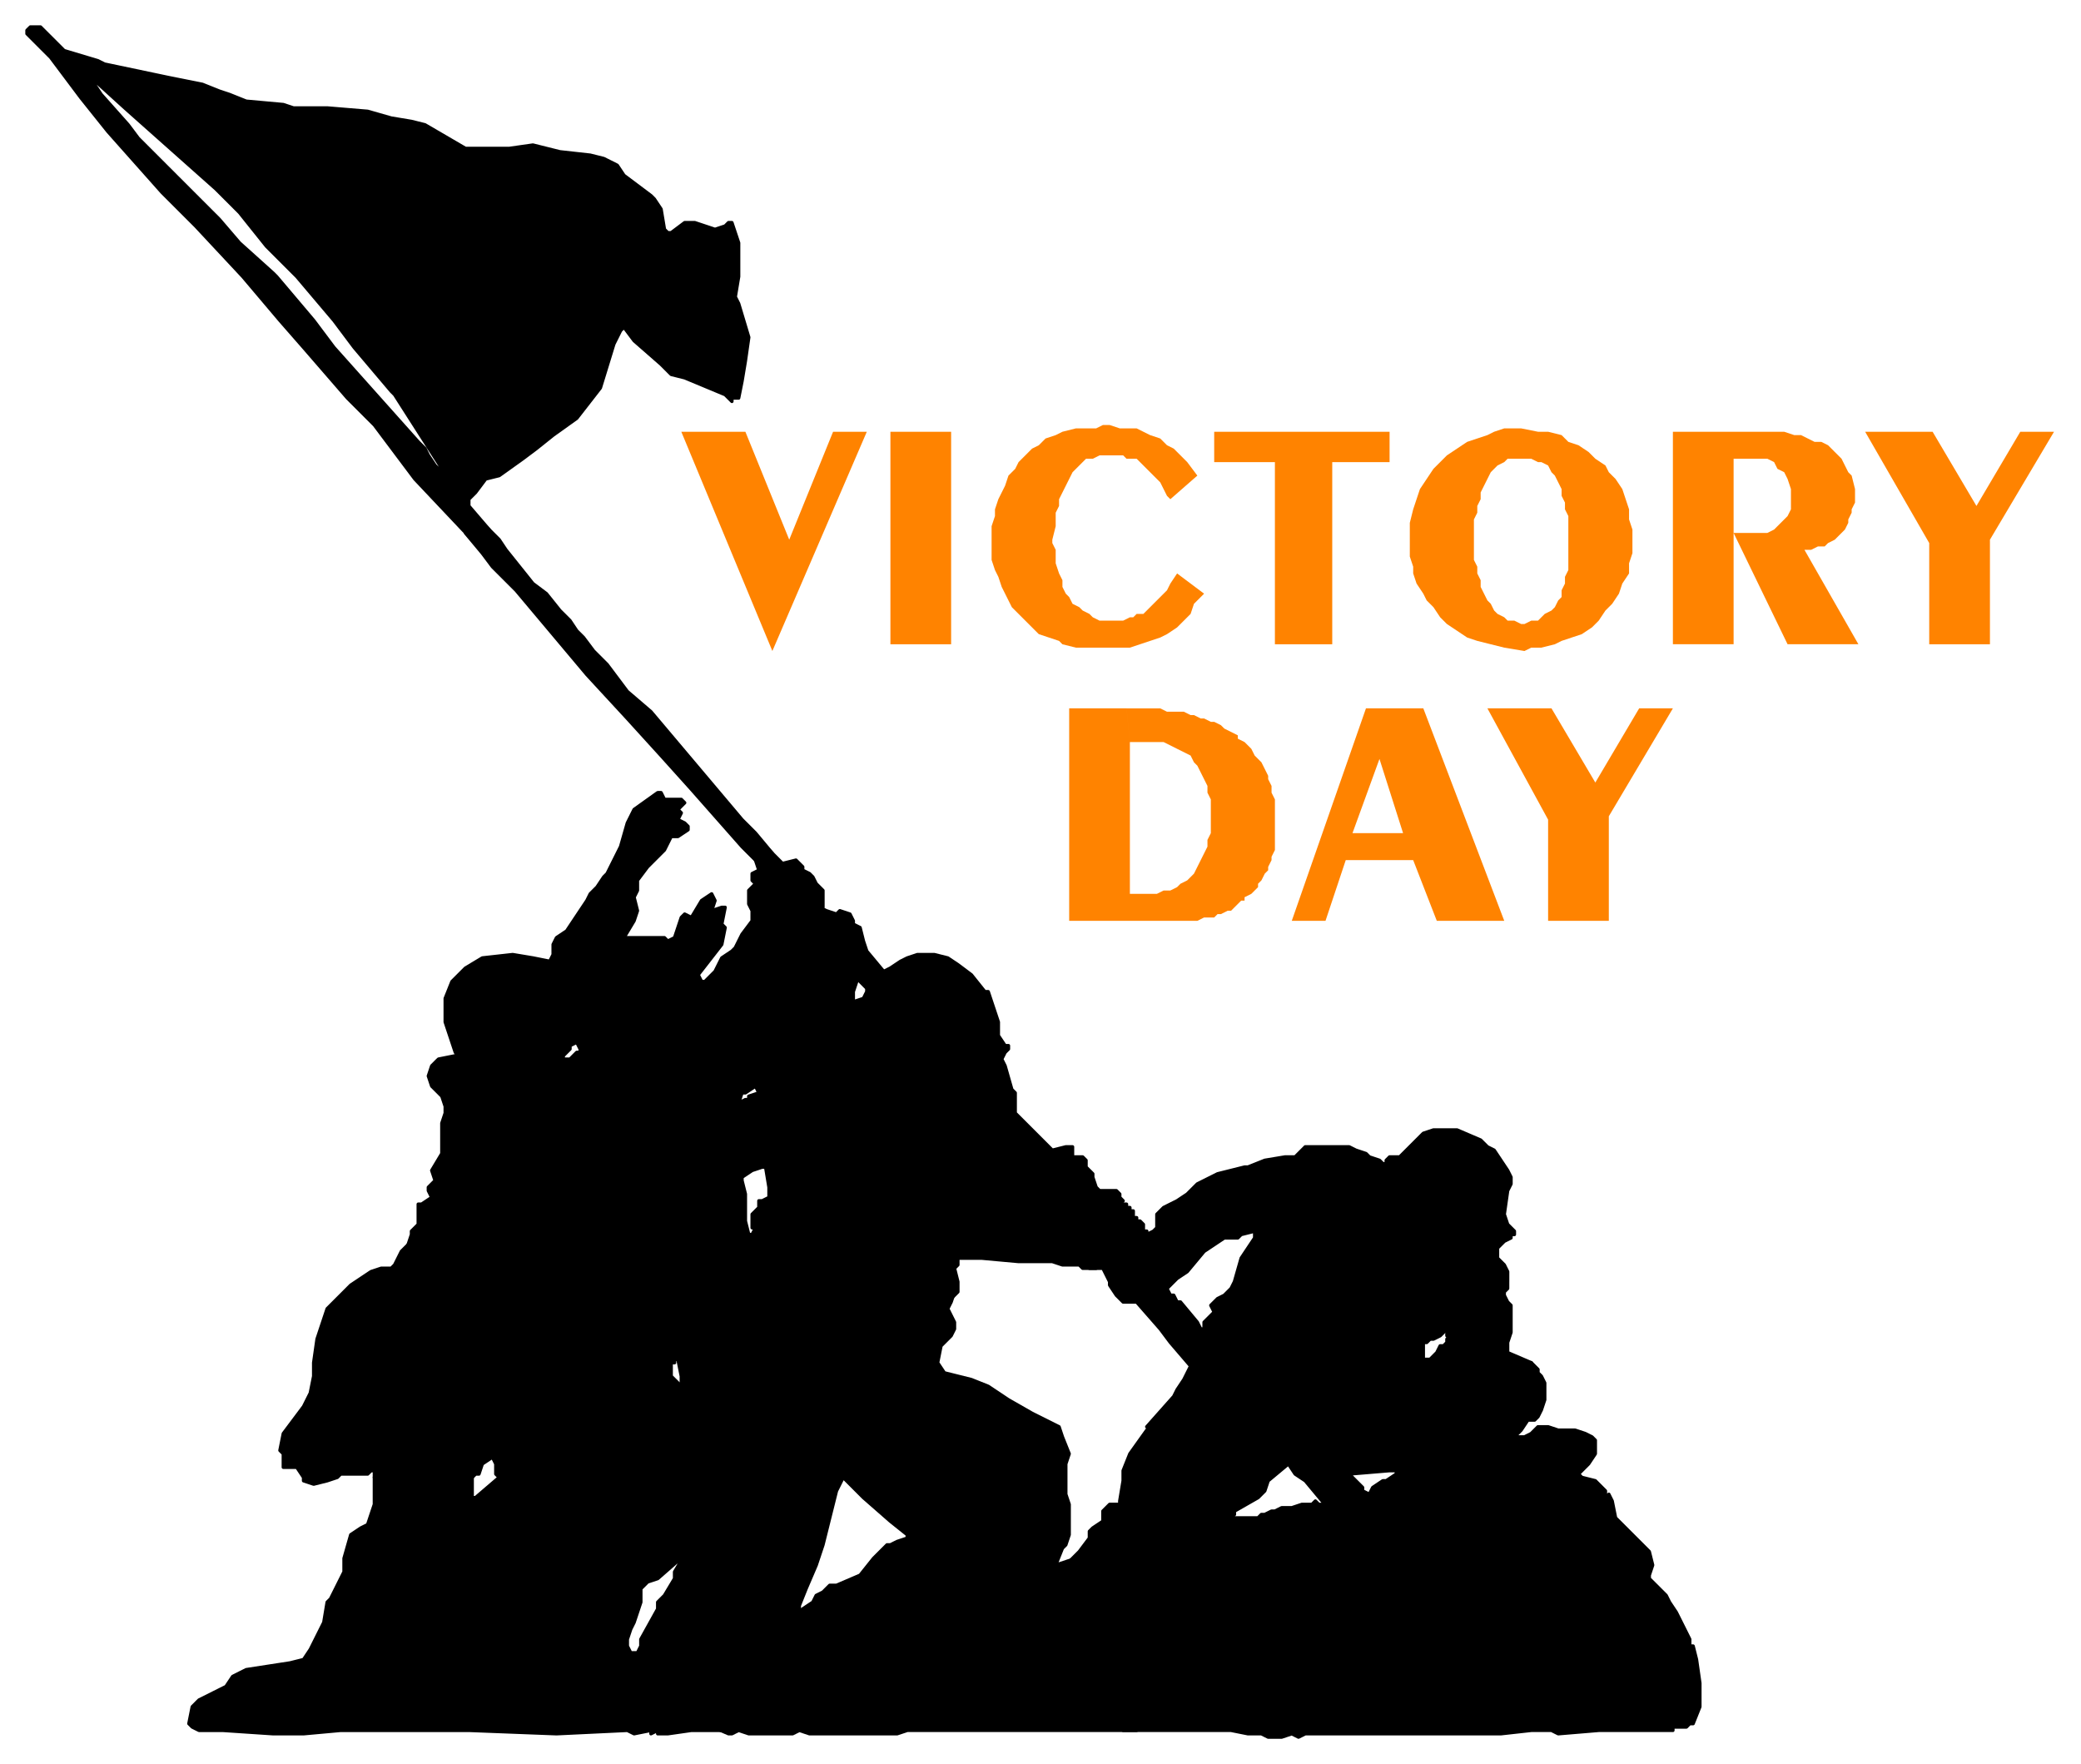 <svg xmlns="http://www.w3.org/2000/svg" fill-rule="evenodd" height="523" preserveAspectRatio="none" stroke-linecap="round" width="617"><style>.pen0{stroke:#000;stroke-width:1;stroke-linejoin:round}.brush1{fill:#000}</style><path class="pen0 brush1" d="M292 294h-35v-1l-1-1-1-1-1-1v1l-1 3h-27l17-25 2 1 3 1 1-1 3 1 1 2v1l2 1 1 4 1 3 5 6 2-1 3-2 2-1 3-1h5l4 1 3 2 4 3 4 5zm-66 0h27v3h0l3-1 1-2h36l2 6 1 3h-43l-1-3v3h-32l6-9zm-6 9h32v3h0v-1l1-2h43v4l2 3h1v1l-1 1-1 2 1 2 2 7 1 1h-76 0l-1-2-3 2h-16l15-21zm-15 21h15l-1 3h0l2-1h1v-1l3-1h76v6l11 11 4-1h2v3h3l1 1v2l1 1 1 1v1l1 3 1 1h5l1 1v1l1 1H225h1l2-1v-3l-1-6h-1l-3 1-3 2v1l1 4v2h-38l22-32zm-22 32h38v6l1 4h1l1-2h-1v-4l1-1 1-1v-2h107v1h2v1h1v1l-10 17h-4l-1-1h-5 0l-3-1h-10l-11-1h-7v2l-1 1 1 4v3l-4 4-108-14 11-17z"/><path class="pen0 brush1" d="M241 408h-39 0l-1-5h-1v1h-1v4H93v-4l1-7 3-9 7-7 6-4 3-1h3l1-1 2-4 4-4 125 11-7 30zm-148 0h106l2 2h0l2 3-1-1v-1h0v-3h39l-7 30h-86 0l-1-1v-3l-1-2-3 2-1 3h-1l-1 1h-29 0v-2h-1l-1 1h-8l-1 1H90l-2-3h-4 0v-4l-1-1 1-5 6-8 2-4 1-5zm-3 30h10l-3 1-4 1-3-1v-1z"/><path class="pen0 brush1" d="M111 438h29v6h1l7-6h86l-9 37h-30l2-2 3-5v-2l3-5h0l-8 7-3 1-2 2v4H97l1-1 4-8v-4l2-7 3-2 2-1 2-6v-8zm-14 37h93l-2 6-1 2-1 3v2l1 2h2l1-2v-2l5-9v-2h30l-9 38h-11l-7 1h-3v-1l-2 1v-1l-5 1-2-1-21 1-26-1h-38l-11 1h-9l-15-1h-7l-2-1-1-1 1-5 2-2 6-3 2-1 2-3 4-2 13-2 4-1 2-3 4-8 1-6zm376-36h-62l3-2v-1h-2 0l-12 1 1 1 1 1h-15l-3-2-2-3-6 5h-43v-3l2-5 5-7 1-1 112-19h1l2 2v1l1 1 1 2v5l-1 3-1 2-1 1h-2l-2 3-1 1-1 1h3l2-1 2-2h3l3 1h5l3 1 2 1 1 1v4l-2 3-2 2-1 1 1 1h0l4 1h0zm-140 0h43l-1 3-2 2-7 4v1l-2 1h9l1-1h1l2-1h1l2-1h3l3-1h3l1-1 1 1h2l-1-1-5-6h15l2 2v1l2 1 1-2 3-2h63l3 3v1l1 1v-1l1 2 1 5 3 3 3 3 4 4 1 4-1 3v1l5 5 1 2 2 3 3 6 1 2v2h1l1 4 1 7v7l-2 5h-1l-1 1h-4v1h-22l-12 1-2-1h-6l-9 1h-58l-2 1-2-1-3 1h-4l-2-1h-4l-5-1h-32l-19-47 6-6 3-4v-2l1-1 3-2h0v-3l2-2h3v-1l1-6zM219 82H88l-4-4-5-5-4-5h0l-4-5-7-7-27-24-11-10 4 6 8 9 3 4 24 24 6 7 10 9 1 1H72L58 67 48 57 32 39l-8-10-9-12-2-2-3-3-2-2V9l1-1h3l2 2 3 3 2 2 10 3 2 1 19 4 10 2 5 2 3 1 5 2 11 1 3 1h10l12 1 7 2 6 1 4 1 12 7h13l7-1 4 1 4 1 9 1 4 1 4 2 2 3 8 6 1 1 2 3 1 6 1 1h1l4-3h3l6 2 3-1 1-1h1l2 6v10zM72 82h10l11 13 6 8 25 28 2 2 1 2 2 3 2 2 1 1 1 1-16-25-1-1-11-13-3-4-3-4-11-13h131l-1 6 1 2 3 10-1 7-1 6-1 5h0-2v1l-2-2-12-5-4-1-3-3-8-7-3-4-1 1-2 4-4 13-7 9-7 5-5 4-4 3-7 5-4 1-3 4-2 2v2l6 7-2 2h-3v1l-17-18-12-16-8-8-13-15-7-8-11-13z"/><path class="pen0 brush1" d="m158 173 4 3 4 5 3 3 2 3 2 2 3 4 1 1 3 3 6 8 7 6 27 32 4 4 5 6-4 3-5-5-15-17-9-10-10-11-12-13-21-25-7-7-3-4-5-6 5-3 5 5 2 3 8 10z"/><path class="pen0 brush1" d="M215 312h-43v-1l-1-2h0l-2 1v1h0l-1 1h-33l-3-9v-7l2-5 4-4 5-3 9-1 6 1 5 1 1-2v-3l1-2 3-2 6-9 1-2 2-2 2-3 1-1 4-8 2-7 1-2 1-2 7-5h1l1 2h5l1 1-1 1-1 1 1 1-1 2 2 1 1 1v1l-3 2h-2l-2 4-3 3-2 2-3 4v3l-1 2 1 4-1 3-3 5h12l1 1 2-1 2-6 1-1h0l2 1 3-5 3-2h0l1 2-1 3 3-1h1l-1 5 1 1-1 5-7 9 1 2h1l3-3 2-4 3-2 1-1 2-4 3-4v-3l-1-2v-4l1-1 1-1-1-1v-2l2-1-1-3 4-3 4 4 4-1 1 1 1 1v1l2 1 1 1 1 2 2 2v5l-29 43zm-80 0h33l-1 1v1h2l2-2h44l-41 61-53-4 1-3h0v-1l2-2v-6h1l3-2-1-2v-1l2-2-1-3 3-5v-9l1-3v-2l-1-3-3-3-1-3 1-3 2-2 5-1 1-1h-1zm312 68h-81l2-7 4-6v-2h0l-4 1-1 1h-4l-6 4-5 6-3 2-1 1h-19l-1-2-1-2h-4l11-17h2v2h1v1h1l1 1v1h0v1h1v1l2-1 1-1v-4l2-2 4-2 3-2 3-3 6-3 8-2h1l5-2 6-1h3l3-3h13l2 1 3 1 1 1 3 1 1 1h1v-1l1-1h3l4-4 3-3 3-1h7l7 3 1 1 1 1 2 1 4 6 1 2v2l-1 2-1 7 1 3 1 1 1 1v1h-1v1l-2 1-1 1-1 1v3l1 1 1 1 1 2v3zm-118 0h19l-2 2 1 2h1l1 2h1l5 6 1 2h1v-2l3-3-1-2 1-1 1-1 2-1 2-2 1-2h81v2l-1 1h0v1l1 2 1 1v8l-1 3h-18v-1l1-1h-1v-3h-1v2l-1 1-2 1h-1 0l-1 1h-76l-3-4-7-8h-4l-2-2-2-3v-1zm18 18h76-1v4h0v1h2l1-1 1-1 1-2h1l1-1h18v3h0l7 3v1l-113 18h-1l8-9 1-2 2-3 2-4-6-7zm-31 60h-53 1l2-1 3-1v-1l-5-4-8-7-5-5-1-1-2 4-4 16h0-22l22-84 39 9-1 3-1 2 1 2 1 2v2l-1 2-1 1-2 2-1 5 2 3 4 1 4 1 5 2 6 4 7 4 8 4 1 3 2 5-1 3v9l1 3v9l-1 3zm-94 0h22l-2 6-3 7-2 5v2h0l1-1 3-2 1-2 2-1 2-2h2l7-3 4-5 4-4h53l-1 1-2 5 9-3 15 52h-68l-3 1h-26l-3-1-2 1h-13l-3-1-2 1h-1l-7-3 13-53z"/><path d="M553 128h20l13 22 13-22h10l-19 32v31h-18v-30l-19-33zm-57 0h33l3 1h2l2 1 2 1h2l2 1 2 2 1 1 1 1 1 2 1 2 1 1 1 4v4l-1 2v1l-1 2v1l-1 2-1 1-1 1-1 1-2 1-1 1h-2l-2 1h-2l16 28h-21l-16-33h10l2-1 2-2 2-2 1-2v-6l-1-3-1-2-2-1-1-2-2-1h-10v55h-18v-63zm-45-1h-5l-3 1-2 1-3 1-3 1-3 2-3 2-2 2-2 2-2 3-2 3-1 3-1 3-1 4v10l1 3v2l1 3 2 3 1 2 2 2 2 3 2 2 3 2 3 2 3 1 4 1 4 1 6 1 2-1h3l4-1 2-1 3-1 3-1 3-2 2-2 2-3 2-2 2-3 1-3 2-3v-3l1-3v-7l-1-3v-3l-1-3-1-3-2-3-2-2-1-2-3-2-2-2-3-2-3-1-2-2-4-1h-3l-5-1 1 9h2l2 1h1l2 1 1 2 1 1 1 2 1 2v2l1 2v2l1 2v16l-1 2v2l-1 2v2l-1 1-1 2-1 1-2 1-1 1-1 1h-2l-2 1h-1l-2-1h-2l-1-1-2-1-1-1-1-2-1-1-1-2-1-2v-2l-1-2v-2l-1-2v-12l1-2v-2l1-2v-2l1-2 1-2 1-2 1-1 1-1 2-1 1-1h5l-1-9zm-91 1h52v9h-17v54h-17v-54h-18v-9zm-5 13-8 7-1-1-1-2-1-2-1-1-1-1-1-1-1-1-1-1-1-1-1-1h-3l-1-1h-7l-2 1h-2l-1 1-2 2-1 1-1 2-1 2-1 2-1 2v2l-1 2v4l-1 4v1l1 2v4l1 3 1 2v2l1 2 1 1 1 2 2 1 1 1 2 1 1 1 2 1h7l2-1h1l1-1h2l1-1 1-1 1-1 1-1 1-1 1-1 1-1 1-2 2-3 8 6-1 1-2 2-1 3-2 2-2 2-3 2-2 1-3 1-3 1-3 1h-16l-4-1-1-1-3-1-3-1-2-2-2-2-2-2-2-2-1-2-1-2-1-2-1-3-1-2-1-3v-10l1-3v-2l1-3 1-2 1-2 1-3 2-2 1-2 2-2 2-2 2-1 2-2 3-1 2-1 4-1h6l2-1h2l3 1h5l2 1 2 1 3 1 2 2 2 1 2 2 2 2 3 4zm-91-13h18v63h-18v-63zm-62 0h19l13 32 13-32h10l-28 65-27-65zm239 82h19l13 22 13-22h10l-19 32v31h-18v-30l-18-33zm-33 37h-7l8-22 7 22h-8v8h11l7 18h20l-24-63h-17l-22 63h10l6-18h9v-8zm-73-27h10l2 1 2 1 2 1 2 1 1 2 1 1 1 2 1 2 1 2v2l1 2v10l-1 2v2l-1 2-1 2-1 2-1 2-1 1-1 1-2 1-1 1-2 1h-2l-2 1h-8v-45l-1-10h10l2 1h5l2 1h1l2 1h1l2 1h1l2 1 1 1 2 1 2 1v1l2 1 1 1 1 1 1 2 1 1 1 1 1 2 1 2v1l1 2v2l1 2v15l-1 2v1l-1 2v1l-1 1-1 2-1 1v1l-1 1-1 1-2 1v1h-1l-1 1-1 1-1 1h-1l-2 1h-1l-1 1h-3l-2 1h-38v-63h17l1 10z" style="stroke:none;fill:#ff8300"/></svg>
